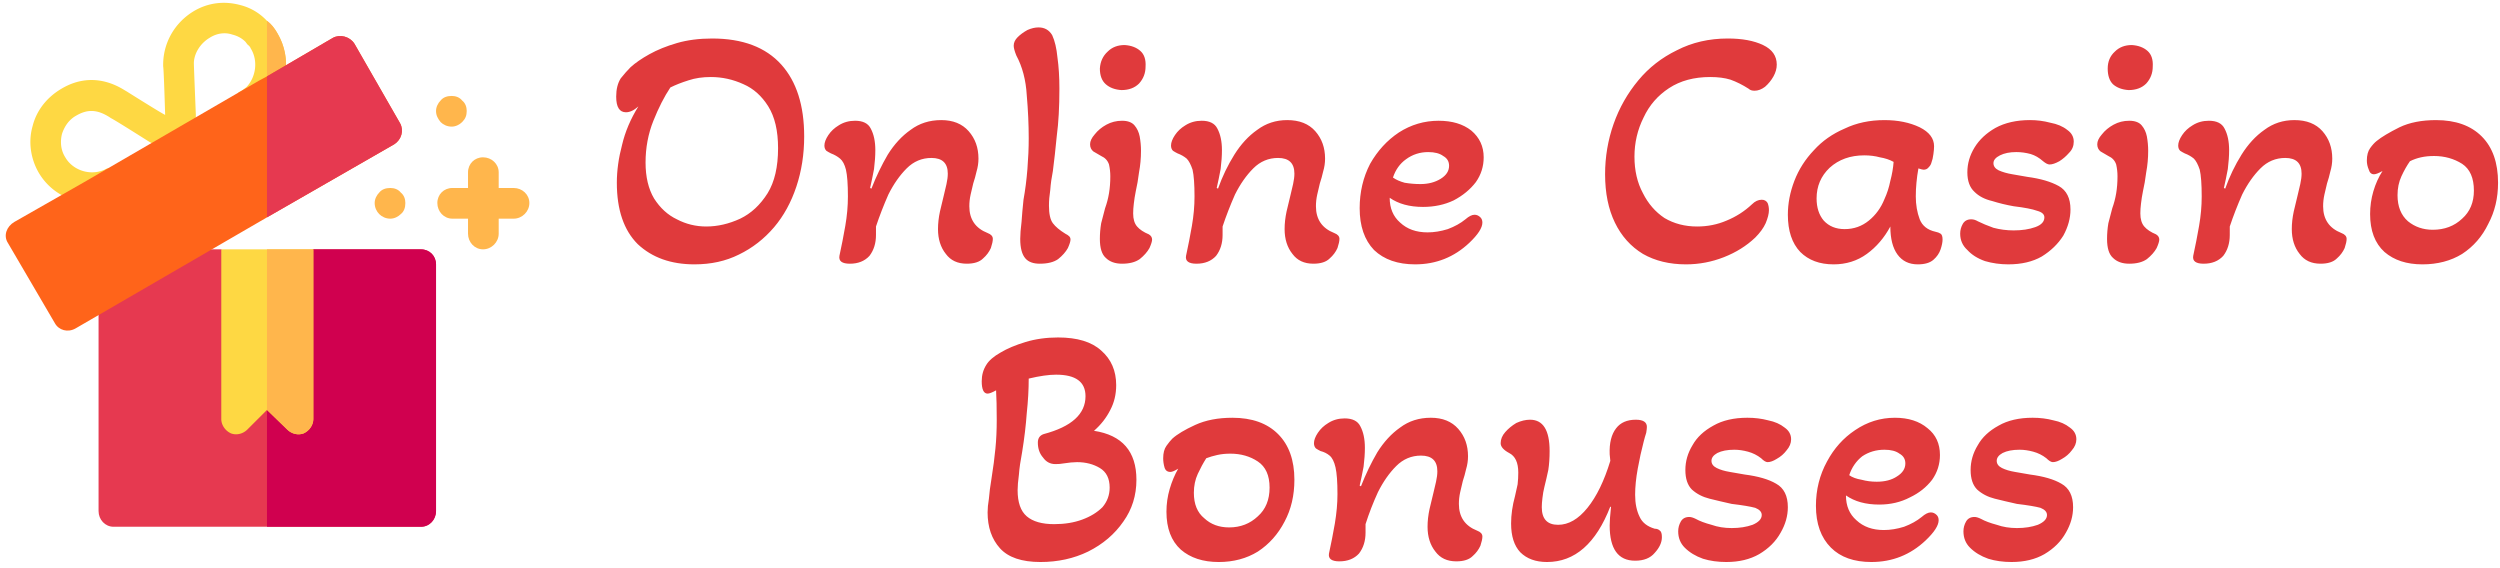 <svg xmlns="http://www.w3.org/2000/svg" width="383" height="87" version="1.2"><style>.s0{fill:#e63950}.s2{fill:#fed843}.s3{fill:#ffb64c}.s5{fill:#e03a3c}</style><path d="M66.8 40.5v37.8c0 1.3-1 2.4-2.3 2.4H17.4c-1.3 0-2.3-1.1-2.3-2.4V44.2c0-.8.5-1.6 1.2-2l6.3-3.7c.4-.2.8-.3 1.2-.3h10.1l7 6 7.1-6h16.5c1.3 0 2.3 1 2.3 2.3z" class="s0"/><path d="M66.8 40.5v37.8c0 1.3-1 2.4-2.3 2.4H40.9V44.2l7.1-6h16.5c1.3 0 2.3 1 2.3 2.3z" style="fill:#d0004f"/><path d="M42.5 5.1c-.4-.7-.9-1.4-1.6-1.9a8.3 8.3 0 0 0-4-2.4c-2.5-.7-5-.4-7.2.9-3 1.8-4.8 5-4.7 8.5.1.4.3 7.4.3 7.4-.5-.2-5.9-3.6-5.9-3.6-.6-.3-4.8-3.5-10-.4-2.2 1.3-3.8 3.3-4.4 5.7-.7 2.4-.3 5 .9 7.1 2.6 4.5 8.4 6 12.9 3.5l6-3.5-8.4-.6c-.7.4-1.5.6-2.3.6-1.7 0-3.3-.9-4.1-2.3-.7-1.1-.8-2.4-.5-3.6.4-1.2 1.1-2.2 2.2-2.8q1.2-.7 2.3-.7c1.2 0 2.2.6 2.7.9l.3.2c.8.4 5.5 3.4 6 3.7l.2.1 5.7 3.3L30 18v-.5s-.3-7.3-.3-7.8c0-1.4.9-3 2.4-3.9q1.1-.7 2.3-.7.6 0 1.2.2 1.2.3 2 1.1l.3.4c.1.1.4.3.5.6 1.2 1.9.8 4.5-.7 6-.3.2-.6.5-.9.6l-.3.2-.6 5.8 3.2-1.9q1-.6 1.8-1.4C44 13.8 44.8 9 42.5 5.1zM33.9 38.2v26c0 .9.6 1.8 1.5 2.2.8.3 1.8.1 2.5-.6l3-3 3.1 3c.7.7 1.7.9 2.5.6.9-.4 1.5-1.3 1.5-2.2v-26z" class="s2"/><path d="M78.7 28.8h-2.3v-2.4c0-1.3-1.1-2.3-2.4-2.3-1.3 0-2.3 1-2.3 2.3v2.4h-2.4c-1.3 0-2.3 1-2.3 2.3 0 1.3 1 2.4 2.3 2.4h2.4v2.3c0 1.3 1 2.4 2.3 2.4 1.3 0 2.4-1.1 2.4-2.4v-2.3h2.3c1.3 0 2.4-1.1 2.4-2.4 0-1.3-1.1-2.3-2.4-2.3zM66.8 17c0 .7.3 1.2.7 1.7.4.4 1 .7 1.7.7.6 0 1.2-.3 1.6-.7.5-.5.7-1 .7-1.7 0-.6-.2-1.2-.7-1.6-.4-.5-1-.7-1.6-.7-.7 0-1.3.2-1.7.7-.4.4-.7 1-.7 1.6zM57.4 31.1c0 .7.3 1.3.7 1.7.4.4 1 .7 1.7.7.6 0 1.2-.3 1.6-.7.5-.4.7-1 .7-1.7 0-.6-.2-1.2-.7-1.6-.4-.5-1-.7-1.6-.7-.7 0-1.3.2-1.7.7-.4.4-.7 1-.7 1.6zM40.9 38.2H48v26c0 .9-.6 1.8-1.5 2.2-.8.3-1.8.1-2.5-.6l-3.1-3zM40.9 16.7V3.2c.7.5 1.2 1.2 1.6 1.9 2.3 3.9 1.5 8.7-1.6 11.6z" class="s3"/><path d="m61.3 18.9-7-12.2c-.7-1.1-2.2-1.5-3.3-.9l-10.1 5.9-1.3.7-26.7 15.5L2.2 34c-1.2.7-1.7 2.1-1 3.2l7.2 12.3c.6 1.1 2 1.5 3.2.8l29.3-17 19.5-11.2c1.1-.7 1.5-2.1.9-3.2z" style="fill:#ff641a"/><path d="M60.4 22.1 40.9 33.3V11.7L51 5.8c1.1-.6 2.6-.2 3.3.9l7 12.2c.6 1.1.2 2.5-.9 3.2z" class="s0"/><path d="M106.4 40.5q-5.4 0-8.7-3.1-3.2-3.2-3.2-9.4 0-2.8.8-5.8.7-3 2.5-5.9-1 .9-1.9.9-1.5 0-1.5-2.4 0-1.7.7-2.8.8-1 1.5-1.7 1.1-1 2.9-2 1.8-1 4.2-1.7 2.4-.7 5.4-.7 7 0 10.6 4 3.5 3.9 3.5 11 0 4.1-1.2 7.7-1.2 3.6-3.4 6.2-2.3 2.7-5.4 4.2-3 1.5-6.8 1.5zm1.8-5.8q2.6 0 5.2-1.2 2.5-1.2 4.2-3.9 1.6-2.6 1.6-6.9 0-4-1.5-6.4-1.5-2.4-3.8-3.4-2.4-1.1-5-1.1-1.9 0-3.4.5-1.6.5-2.8 1.1-1.4 2.1-2.6 5.1-1.2 3-1.2 6.4 0 3.3 1.3 5.5 1.4 2.2 3.5 3.2 2.1 1.1 4.5 1.1zm22 5.7q-1.8 0-1.6-1.2.5-2.3.9-4.6t.4-4.5q0-2.8-.3-4.1-.3-1.2-.9-1.7-.6-.5-1.4-.8-.4-.2-.7-.4-.3-.3-.3-.8 0-.7.6-1.6.6-.9 1.6-1.5 1.1-.7 2.5-.7 1.8 0 2.4 1.2.7 1.3.7 3.3 0 1.3-.2 2.9-.3 1.6-.6 2.9l.2.1q1.1-2.8 2.5-5.2 1.5-2.4 3.5-3.8 2-1.5 4.7-1.5t4.2 1.7q1.5 1.7 1.5 4.2 0 1-.3 2-.2.9-.5 1.8-.2.9-.4 1.7-.2.9-.2 1.8 0 3 2.8 4.1.8.3.8.9 0 .5-.3 1.4-.4.9-1.2 1.6-.8.8-2.5.8-2.1 0-3.2-1.5-1.2-1.5-1.2-3.8 0-1.3.3-2.7.3-1.3.6-2.5.2-.8.4-1.7.2-.9.2-1.6 0-2.4-2.5-2.4-2.2 0-3.8 1.6-1.6 1.6-2.8 4-1.1 2.5-1.9 4.9V36q0 1.9-1 3.2-1.1 1.2-3 1.2zm29.1 0q-1.5 0-2.2-.8-.8-.9-.8-3 0-1 .2-2.6.1-1.5.3-3.4.4-2.2.6-4.7.2-2.5.2-4.7 0-3.2-.3-6.6-.2-3.5-1.6-6.1-.4-1-.4-1.5 0-.7.6-1.3.6-.6 1.5-1.1.9-.4 1.7-.4 1.4 0 2.1 1.2.6 1.3.8 3.4.3 2.1.3 4.8 0 4.2-.4 7.2-.3 3.1-.6 5.4-.3 1.5-.4 2.9-.2 1.3-.2 2.4 0 1.9.6 2.7.6.8 1.9 1.6.4.2.6.4.2.2.2.5 0 .4-.4 1.3-.5.9-1.5 1.7-1 .7-2.8.7zm12.5-26.6q-1.5-.1-2.4-.9-.9-.8-.9-2.4.1-1.6 1.2-2.6 1-1 2.6-1 1.5.1 2.4.9.9.8.8 2.4 0 1.5-1 2.6-1 1-2.7 1zm.1 26.6q-1.6 0-2.5-.9-.9-.8-.9-2.9 0-1.2.2-2.4.3-1.2.6-2.3.4-1.1.6-2.3.2-1.2.2-2.6 0-.9-.2-1.8-.3-.9-1.2-1.3-.7-.4-1.2-.7-.5-.4-.5-1.1 0-.7.7-1.5.7-.9 1.8-1.5t2.4-.6q1.3 0 1.9.7.6.7.8 1.7.2 1.1.2 2.2 0 1.7-.3 3.3-.2 1.6-.5 2.9-.2 1-.3 1.9-.1.8-.1 1.5 0 1.3.6 2t1.8 1.2q.5.3.5.8 0 .4-.4 1.3-.5.9-1.5 1.7-1 .7-2.7.7zm11.4 0q-1.8 0-1.6-1.2.5-2.3.9-4.6t.4-4.5q0-2.8-.3-4.1-.4-1.2-.9-1.7-.6-.5-1.4-.8-.4-.2-.7-.4-.3-.3-.3-.8 0-.7.6-1.6.6-.9 1.6-1.5 1.1-.7 2.5-.7 1.8 0 2.4 1.2.7 1.3.7 3.3 0 1.3-.2 2.9-.3 1.6-.6 2.9l.2.1q1-2.8 2.5-5.2 1.5-2.4 3.5-3.8 2-1.5 4.6-1.5 2.8 0 4.3 1.7t1.5 4.2q0 1-.3 2-.2.9-.5 1.8-.2.9-.4 1.7-.2.9-.2 1.8 0 3 2.8 4.1.8.3.8.9 0 .5-.3 1.4-.4.9-1.2 1.6-.8.8-2.5.8-2.1 0-3.2-1.5-1.2-1.5-1.2-3.8 0-1.3.3-2.7.3-1.3.6-2.5.2-.8.4-1.7.2-.9.2-1.6 0-2.4-2.5-2.4-2.2 0-3.8 1.6-1.6 1.6-2.8 4-1.1 2.5-1.9 4.9V36q0 1.9-1 3.2-1.1 1.2-3 1.2zm33.5.1q-4 0-6.3-2.2-2.2-2.3-2.2-6.4 0-3.7 1.6-6.8 1.7-3 4.4-4.8 2.8-1.8 6.1-1.8 3.1 0 5 1.5 1.9 1.6 1.9 4.1 0 2.1-1.2 3.8-1.3 1.7-3.4 2.8-2.1 1-4.7 1-3.1 0-5.1-1.4 0 2.4 1.6 3.8 1.6 1.5 4.2 1.5 1.5 0 3.1-.5 1.6-.6 2.7-1.5.8-.7 1.4-.7.5 0 .9.4.3.3.3.8 0 1.2-2 3.1-3.5 3.3-8.3 3.3zm.8-12.3q1.8 0 3.1-.8t1.3-2q0-1-.9-1.5-.8-.6-2.3-.6-1.9 0-3.4 1.1-1.4 1-2 2.8.7.5 1.8.8 1.2.2 2.4.2zm40.7 12.3q-3.8 0-6.6-1.6-2.8-1.7-4.3-4.8-1.5-3.1-1.5-7.4 0-4 1.3-7.7t3.8-6.7q2.4-2.9 5.9-4.6 3.5-1.8 7.8-1.8 3.3 0 5.4 1 2.1 1 2.1 3 0 .9-.5 1.8t-1.3 1.6q-.8.6-1.6.6-.6 0-.9-.3-1.4-.9-2.8-1.4-1.3-.4-3.1-.4-3.7 0-6.3 1.7-2.6 1.7-3.9 4.5-1.4 2.8-1.4 6t1.3 5.6q1.2 2.4 3.3 3.8 2.2 1.3 5 1.3 2.4 0 4.5-.9 2.2-.9 3.9-2.5.7-.7 1.5-.7.6 0 .9.5.2.5.2 1.1 0 .8-.5 2-.5 1.1-1.6 2.2-2 1.9-4.8 3t-5.8 1.1zm22.6 0q-3.2 0-5.1-1.9-1.9-2-1.9-5.7 0-2.6 1-5.2t3-4.7q1.9-2.1 4.7-3.3 2.7-1.3 6.1-1.3 3.1 0 5.4 1.1 2.2 1.1 2.2 2.9 0 .5-.1 1.2-.1.8-.3 1.3-.1.4-.4.7-.3.4-.8.4-.2 0-.8-.2-.2 1.1-.3 2.2-.1 1-.1 2.1 0 1.9.6 3.5.6 1.5 2.4 1.9.5.1.8.3.3.2.3.9 0 .6-.3 1.5t-1.1 1.6q-.8.7-2.4.7-2 0-3.1-1.5t-1.1-4.3q-1.4 2.6-3.6 4.2t-5.1 1.6zm1.7-5.4q2.1 0 3.7-1.3t2.4-3.3q.6-1.3.9-2.8.4-1.5.5-2.9-.9-.5-2.1-.7-1.1-.3-2.4-.3-3.2 0-5.3 1.9-2 1.9-2 4.7 0 2.1 1.1 3.4 1.2 1.3 3.2 1.3zm25.1 5.4q-1.9 0-3.6-.5-1.7-.6-2.7-1.7-1.1-1-1.1-2.5 0-.8.4-1.5t1.3-.7q.5 0 1 .3 1 .5 2.4 1 1.5.4 3.1.4 1.9 0 3.3-.5t1.4-1.5q0-.7-1.1-1-1.1-.4-3.6-.7-1.7-.3-3.3-.8-1.7-.4-2.7-1.4-1.1-1-1.1-3t1.1-3.8q1.1-1.8 3.2-3 2.2-1.2 5.3-1.2 1.6 0 3.1.4 1.6.3 2.6 1.1 1 .7 1 1.8 0 1-.7 1.7-.7.8-1.5 1.3-.9.5-1.5.5-.4 0-1-.5-.9-.8-1.9-1.1-1.1-.3-2.2-.3-1.5 0-2.5.5t-1 1.2q0 .7.8 1.1.9.4 2.1.6 1.2.2 2.3.4 3 .4 4.8 1.4 1.8 1 1.8 3.6 0 2-1.1 4-1.2 1.9-3.3 3.2-2.1 1.2-5.1 1.2zm18.4-26.7q-1.5-.1-2.4-.9-.8-.8-.8-2.4 0-1.6 1.1-2.6 1-1 2.6-1 1.5.1 2.4.9.9.8.8 2.4 0 1.5-1 2.6-1 1-2.7 1zm.1 26.6q-1.6 0-2.5-.9-.9-.8-.9-2.9 0-1.2.2-2.4.3-1.2.6-2.3.4-1.1.6-2.3.2-1.2.2-2.6 0-.9-.2-1.8-.3-.9-1.2-1.3-.7-.4-1.2-.7-.5-.4-.5-1.1 0-.7.7-1.5.7-.9 1.8-1.5t2.4-.6q1.3 0 1.9.7.6.7.8 1.7.2 1.1.2 2.2 0 1.7-.3 3.3-.2 1.6-.5 2.9-.2 1-.3 1.9-.1.8-.1 1.5 0 1.3.6 2t1.8 1.2q.5.3.5.8 0 .4-.4 1.3-.5.9-1.5 1.7-1 .7-2.7.7zm11.4 0q-1.8 0-1.6-1.2.5-2.3.9-4.6t.4-4.5q0-2.8-.3-4.1-.4-1.2-.9-1.7-.6-.5-1.4-.8-.4-.2-.7-.4-.3-.3-.3-.8 0-.7.6-1.6.6-.9 1.6-1.5 1.1-.7 2.5-.7 1.8 0 2.4 1.2.7 1.3.7 3.3 0 1.3-.2 2.9-.3 1.6-.6 2.9l.2.1q1-2.8 2.5-5.2 1.5-2.4 3.5-3.8 2-1.5 4.6-1.5 2.8 0 4.3 1.7t1.5 4.2q0 1-.3 2-.2.9-.5 1.8-.2.9-.4 1.7-.2.9-.2 1.8 0 3 2.8 4.1.8.3.8.9 0 .5-.3 1.4-.4.9-1.2 1.6-.8.8-2.5.8-2.1 0-3.2-1.5-1.2-1.5-1.2-3.8 0-1.3.3-2.7.3-1.3.6-2.5.2-.8.4-1.7.2-.9.2-1.6 0-2.4-2.5-2.4-2.2 0-3.8 1.6-1.6 1.6-2.8 4-1.1 2.5-1.9 4.9V36q0 1.9-1 3.2-1.1 1.2-3 1.2zm33.5.1q-3.6 0-5.8-1.9-2.2-2-2.2-5.8 0-1.8.5-3.5t1.4-3.1q-.9.5-1.3.5-.6 0-.8-.7-.3-.7-.3-1.4 0-1.2.5-1.9t1-1.1q1.1-.9 3.5-2.1 2.3-1.1 5.6-1.1 4.5 0 7 2.5t2.5 7.1q0 3.5-1.5 6.3-1.4 2.9-4 4.6-2.6 1.6-6.1 1.6zm1.6-5.3q2.7 0 4.5-1.7 1.8-1.6 1.8-4.3 0-2.9-1.8-4.1-1.9-1.2-4.3-1.2-1.1 0-2 .2-.9.2-1.7.6-.7 1-1.3 2.3-.6 1.3-.6 2.9 0 2.6 1.6 4 1.6 1.3 3.8 1.3zM159.4 86.1q-4.3 0-6.2-2.1-1.9-2.1-1.9-5.5 0-.9.2-2.1.1-1.3.4-3.1.4-2.5.6-4.6.2-2 .2-4.4 0-2.8-.1-4.5-.9.5-1.3.5-.9 0-.9-1.9 0-1.4.7-2.5.6-1 2.2-1.9 1.5-.9 3.8-1.6 2.3-.7 5-.7 4.4 0 6.6 2 2.3 2 2.3 5.3 0 2.1-.9 3.8-.9 1.8-2.5 3.2 6.5 1 6.5 7.5 0 3.6-2 6.4-2 2.9-5.4 4.6-3.3 1.6-7.3 1.6zm2.1-5.8q2.4 0 4.3-.7t3.1-1.9q1.1-1.3 1.1-3 0-2.1-1.5-3-1.5-.9-3.5-.9-.8 0-2.1.2-.5.1-1.2.1-1.2 0-1.9-1-.8-.9-.8-2.3 0-1 .9-1.3 6.4-1.7 6.4-5.8 0-3.3-4.5-3.3-1.7 0-4.2.6 0 2.5-.3 5.3-.2 2.8-.7 5.9-.4 2.1-.5 3.5-.2 1.5-.2 2.4 0 2.8 1.4 4 1.4 1.2 4.2 1.2zm25.2 5.8q-3.6 0-5.8-1.9-2.2-2-2.2-5.8 0-1.8.5-3.5t1.3-3.1q-.8.5-1.2.5-.7 0-.9-.7-.2-.7-.2-1.4 0-1.2.5-1.9t.9-1.1q1.1-1 3.5-2.1t5.7-1.1q4.5 0 7 2.5t2.5 7q0 3.6-1.5 6.4-1.5 2.9-4.1 4.6-2.6 1.6-6 1.6zm1.6-5.3q2.6 0 4.4-1.7 1.8-1.6 1.8-4.4 0-2.8-1.8-4-1.8-1.2-4.2-1.2-1.1 0-2 .2-.9.2-1.7.5-.7 1.1-1.3 2.4-.6 1.3-.6 2.9 0 2.6 1.6 3.9 1.5 1.4 3.8 1.4zm16.9 5.2q-1.8 0-1.6-1.2.5-2.3.9-4.6.4-2.4.4-4.5 0-2.8-.3-4.1-.3-1.3-.9-1.8-.6-.5-1.4-.7-.4-.2-.7-.4-.3-.3-.3-.8 0-.7.6-1.6.6-.9 1.6-1.5 1.1-.7 2.5-.7 1.8 0 2.4 1.2.7 1.3.7 3.3 0 1.3-.2 2.9-.3 1.6-.6 2.9l.2.1q1.1-2.8 2.5-5.2 1.5-2.4 3.5-3.8 2-1.5 4.7-1.5t4.2 1.7q1.5 1.7 1.5 4.2 0 1-.3 2-.2.9-.5 1.8-.2.8-.4 1.7-.2.9-.2 1.8 0 3 2.8 4.1.8.3.8.9 0 .5-.3 1.4-.4.9-1.2 1.6-.8.8-2.5.8-2.1 0-3.2-1.5-1.2-1.5-1.2-3.8 0-1.3.3-2.7.3-1.3.6-2.5.2-.9.4-1.7.2-.9.2-1.6 0-2.4-2.5-2.4-2.2 0-3.8 1.6-1.6 1.6-2.8 4-1.1 2.4-1.9 4.9v1.3q0 1.9-1 3.2-1.1 1.2-3 1.2zm31.8.1q-2.6 0-4.1-1.5-1.4-1.5-1.4-4.4 0-2 .6-4.2l.4-1.8q.1-.9.1-1.8 0-2.3-1.4-3-1.3-.7-1.3-1.5 0-.9.7-1.7.7-.8 1.7-1.4 1.1-.5 2.1-.5 3 0 3 4.8 0 1.6-.2 2.9-.3 1.4-.6 2.6-.2.8-.3 1.7-.1.8-.1 1.4 0 2.7 2.5 2.7 2.4 0 4.5-2.6t3.5-7.2l-.1-1q-.1-2.6 1-4 1-1.3 3-1.3 1.7 0 1.7 1.1 0 .3-.1.9-.2.6-.4 1.4-.5 1.9-.9 4.1-.4 2.2-.4 4 0 2 .7 3.4.6 1.3 2.3 1.8.5 0 .8.3.3.2.3 1 0 1.2-1.1 2.4-1 1.2-3 1.2-3.9 0-3.9-5.4 0-.9.2-2.8l-.1-.1q-3.3 8.5-9.7 8.5zm27.5 0q-2 0-3.6-.5-1.7-.6-2.8-1.7-1-1-1-2.5 0-.8.4-1.5t1.3-.7q.4 0 1 .3.9.5 2.4.9 1.4.5 3.1.5 1.8 0 3.2-.5 1.4-.6 1.4-1.5 0-.7-1-1.1-1.1-.3-3.6-.6-1.8-.4-3.4-.8-1.6-.4-2.7-1.4-1-1-1-3t1.1-3.8q1-1.8 3.2-3 2.1-1.2 5.2-1.2 1.7 0 3.2.4 1.5.3 2.5 1.1 1 .7 1 1.8 0 .9-.7 1.7-.6.8-1.5 1.3-.8.5-1.4.5-.4 0-1-.6-.9-.7-2-1-1.1-.3-2.1-.3-1.6 0-2.6.5-.9.5-.9 1.2t.8 1.1q.8.4 2 .6 1.2.2 2.3.4 3.1.4 4.8 1.4 1.8 1 1.8 3.6 0 2-1.1 3.9-1.1 2-3.3 3.3-2.1 1.2-5 1.2zm22.2 0q-4 0-6.2-2.2-2.3-2.3-2.3-6.4 0-3.7 1.7-6.8 1.6-3 4.3-4.8 2.8-1.9 6.1-1.9 3.1 0 5 1.6 1.9 1.5 1.9 4.1 0 2.1-1.2 3.8-1.3 1.7-3.4 2.7-2.1 1.1-4.7 1.1-3.1 0-5.1-1.4 0 2.4 1.6 3.8 1.6 1.5 4.2 1.5 1.5 0 3.1-.5 1.6-.6 2.7-1.5.8-.7 1.4-.7.5 0 .9.4.3.3.3.8 0 1.2-2 3.1-3.5 3.3-8.3 3.3zm.8-12.3q1.9 0 3.1-.8 1.3-.8 1.3-2 0-1-.9-1.5-.8-.6-2.3-.6-1.9 0-3.4 1-1.4 1.1-2 2.9.7.5 1.9.7 1.1.3 2.3.3zm20.7 12.3q-2 0-3.6-.5-1.7-.6-2.8-1.7-1-1-1-2.5 0-.8.4-1.5t1.3-.7q.4 0 1 .3.9.5 2.4.9 1.4.5 3.1.5 1.8 0 3.2-.5 1.4-.6 1.4-1.5 0-.7-1-1.1-1.1-.3-3.6-.6-1.8-.4-3.4-.8-1.6-.4-2.7-1.4-1-1-1-3t1.1-3.8q1-1.8 3.2-3 2.1-1.2 5.2-1.2 1.7 0 3.2.4 1.5.3 2.5 1.1 1 .7 1 1.8 0 .9-.7 1.7-.6.8-1.5 1.3-.8.5-1.4.5-.4 0-1-.6-.9-.7-2-1-1.1-.3-2.1-.3-1.6 0-2.6.5-.9.5-.9 1.2t.8 1.1q.8.4 2 .6 1.2.2 2.3.4 3.1.4 4.8 1.4 1.8 1 1.8 3.6 0 2-1.1 3.9-1.1 2-3.3 3.3-2.1 1.2-5 1.2z" class="s5"/></svg>